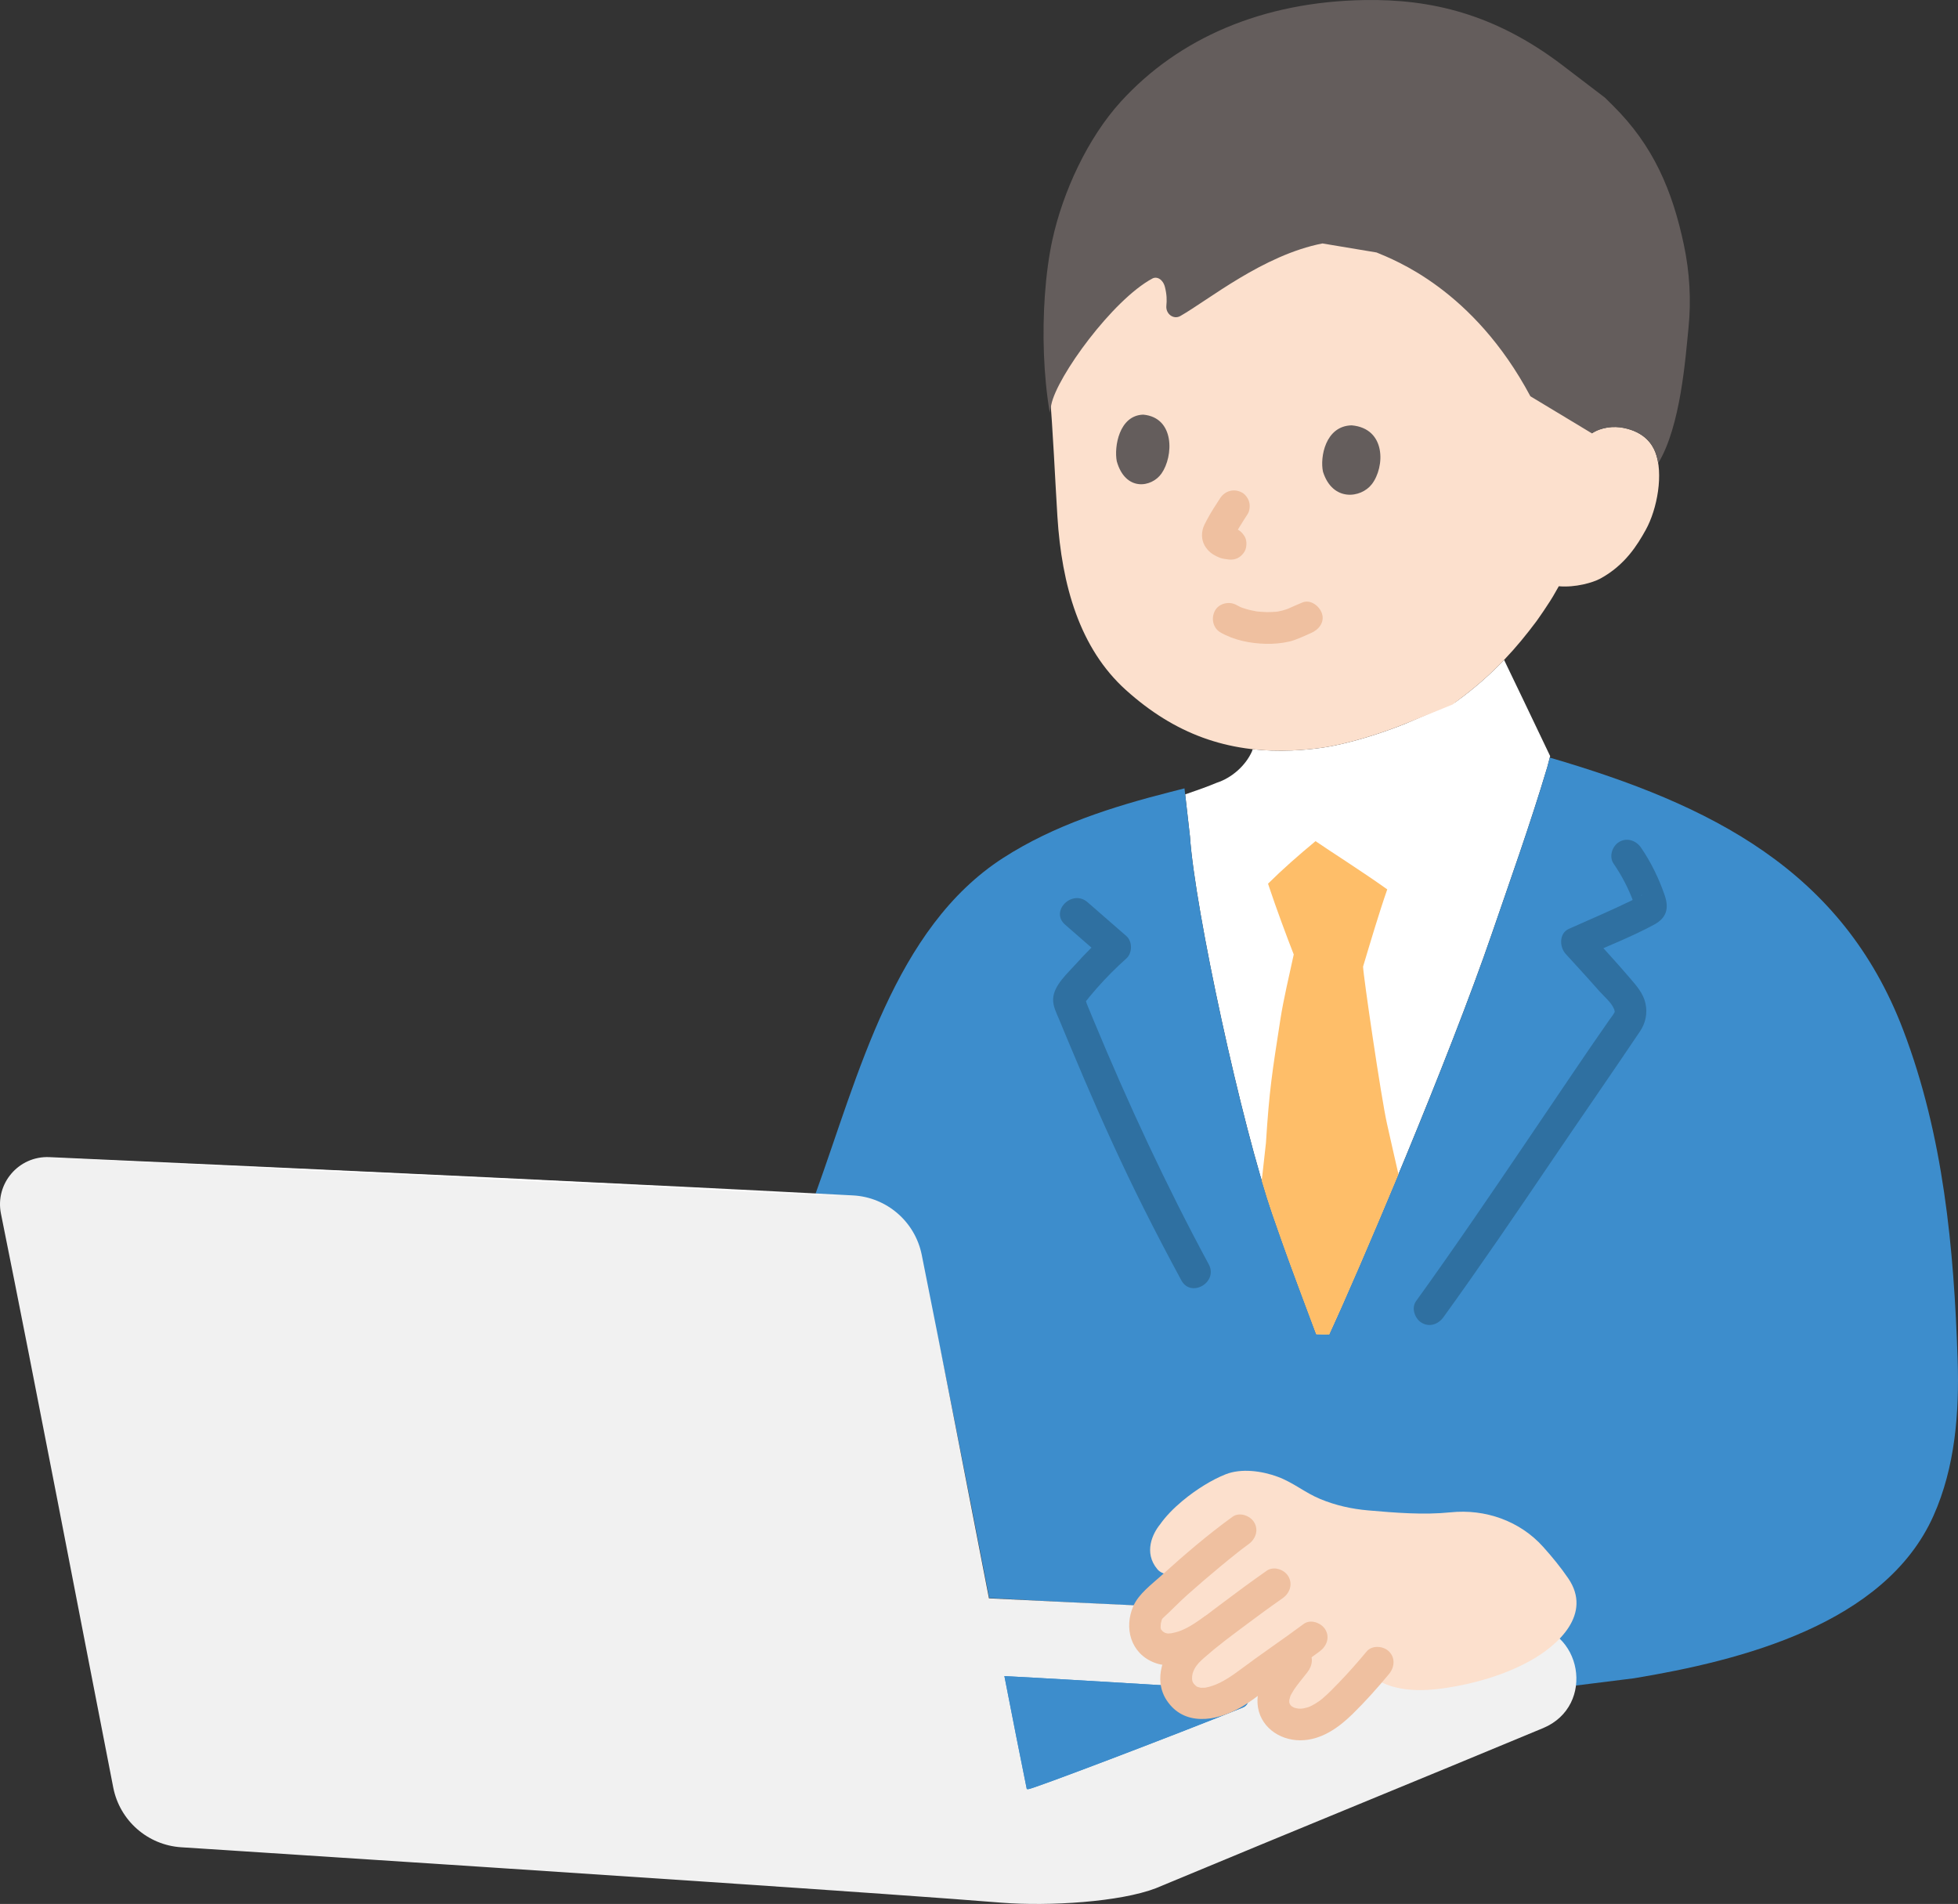 <?xml version="1.0" encoding="UTF-8"?><svg id="b" xmlns="http://www.w3.org/2000/svg" width="296" height="287.822" viewBox="0 0 296 287.822"><rect x="0" y="0" width="296" height="287.822" fill="#333333" stroke="none"/><defs><style>.d{fill:#3d8dcc;}.e{fill:#fff;}.f{fill:none;}.g{fill:#fce0cd;}.h{fill:#efc0a0;}.i{fill:#2f70a1;}.j{fill:#645d5c;}.k{fill:#febe69;}.l{fill:#f1f1f1;}</style></defs><g id="c"><path class="e" d="M194.058,188.436c-.525-1.469-1.077-3.038-1.694-4.827-4.654-13.484-11.723-46.022-12.473-57.175,0,0-.522-4.591-.721-6.343,1.802-.615,3.479-1.216,4.759-1.756,2.269-.736,4.356-2.561,5.335-4.74,0,0,.039-.125.105-.335,1.902.212,3.874.275,5.926.19,1.57-.064,3.089-.203,4.573-.414,3.842-.546,9.009-2.175,12.672-3.665,0,0,5.041-2.164,7.451-3.197,2.892-2.084,5.284-4.207,7.39-6.414,1.276,2.658,2.984,6.211,2.984,6.211,1.327,2.778,2.654,5.557,3.981,8.335l-.316,1.206-.118.45c-2.582,8.664-5.753,17.515-8.33,25.046-6.511,19.024-20.136,51.02-24.644,60.755l-1.963-.053c-2.074-5.558-3.384-8.992-4.915-13.274Z"/><path class="f" d="M227.353,100.852c.585,1.704,1.17,3.409,1.755,5.113.534,1.543,1.069,3.106,1.916,4.508,2.289,3.772,7.15,5.768,11.113,7.705,2.168,1.059,5.103,2.168,7.543,3.167"/><path class="g" d="M240.648,65.509c1.493-.966,3.319-1.12,4.806-.822,3.237.649,4.346,2.556,4.777,3.638,1.287,3.236.313,8.635-1.443,11.789-1.237,2.231-3.108,5.315-6.878,7.362-1.101.594-3.743,1.369-6.259,1.148-.286.498-.498.871-.498.871-.87,1.615-2.88,4.419-2.88,4.419-3.01,4.032-6.311,7.719-10.952,11.272,0,0-.856.655-1.711,1.31l-7.07,2.875c-3.663,1.49-8.831,3.119-12.672,3.665-1.484.211-3.003.35-4.573.414-9.793.402-17.757-2.539-25.084-9.136-6.989-6.292-9.709-15.823-10.359-26.249-.375-6.012-.639-12.541-1.189-19.078,0,0-7.749-42.18,33.581-41.688,56,.667,48.404,48.209,48.404,48.209Z"/><path class="j" d="M240.648,65.509c1.493-.966,3.319-1.12,4.806-.822,3.237.649,4.346,2.556,4.777,3.638.205.516.353,1.088.449,1.697,3.416-5.629,4.123-16.004,4.577-20.447.426-4.191.175-8.437-.699-12.569-1.742-8.209-4.601-14.984-10.715-21.039,0,0-.606-.6-1.212-1.2l-6.408-4.888C225.915,2.016,216.183-.14,206.377.007c-15.539.233-28.224,5.791-36.929,15.347-5.026,5.517-8.785,13.659-10.37,20.976-.522,2.412-.907,5.265-1.123,8.33-.398,5.663-.219,12.051.739,17.718.135-.683.233-1.185.233-1.185.838-4.264,9.292-15.869,15.273-19.084.701-.377,1.612.114,1.91,1.289.288,1.136.295,2,.214,2.819-.123,1.244,1.092,2.135,2.11,1.556,4.268-2.429,12.526-9.222,21.486-10.971l8.181,1.365c2.601,1.099,14.616,5.54,23.253,21.736l9.294,5.605Z"/><path class="f" d="M169.72,123.316c3.832-1.452,10.599-3.459,14.209-4.982,2.269-.736,4.356-2.561,5.335-4.74"/><path class="h" d="M184.524,95.615c2.045,1.172,4.491,1.653,6.827,1.714,1.175.031,2.376-.079,3.523-.338.582-.132,1.128-.342,1.677-.574.347-.147.692-.296,1.036-.451.128-.057.255-.116.383-.173.048-.021.691-.289.202-.089,1.158-.472,2.108-1.618,1.676-2.952-.362-1.118-1.707-2.184-2.952-1.676-.679.277-1.346.576-2.015.873-.047.021-.452.188-.178.08.272-.107-.118.041-.167.059-.208.076-.418.142-.632.2-.231.062-.465.113-.7.155-.104.019-.225.021-.325.053.133-.043.464-.05.136-.024-.495.04-.987.068-1.484.061-.48-.007-.954-.055-1.432-.09-.345-.025.444.073.104.017-.117-.02-.235-.036-.352-.056-.26-.045-.52-.097-.777-.157-.439-.102-.874-.226-1.299-.378l-.153-.056c-.197-.078-.2-.077-.01.003.243.003.08.039-.071-.035-.201-.099-.399-.199-.593-.31-1.09-.625-2.675-.291-3.284.861-.604,1.142-.303,2.617.861,3.284h0Z"/><path class="j" d="M200.002,71.306c-.472-2.144.342-6.922,4.338-7.006,5.235.462,5.036,6.302,3.049,8.892-1.627,2.121-5.948,2.704-7.387-1.886Z"/><path class="j" d="M168.828,69.729c-.423-2.149.344-6.944,4.005-7.046,4.793.44,4.585,6.298,2.753,8.905-1.5,2.134-5.46,2.738-6.758-1.859Z"/><path class="h" d="M184.457,75.31c-.71,1.075-1.413,2.17-2.018,3.308-.25.47-.52.955-.635,1.478-.246,1.117,0,2.142.756,3.006.505.576,1.141.935,1.841,1.213.453.18.947.205,1.425.269l-.638-.086c.07.01.14.021.209.034.64.125,1.271.096,1.849-.242.498-.291.973-.862,1.103-1.434.14-.614.11-1.304-.242-1.849-.324-.503-.826-.984-1.434-1.103-.316-.062-.639-.092-.958-.135l.638.086c-.234-.032-.458-.079-.677-.169l.573.242c-.148-.068-.283-.15-.414-.248l.486.375c-.153-.123-.296-.257-.417-.412l.375.486c-.029-.043-.053-.089-.071-.138l.242.573c-.017-.048-.029-.098-.035-.149l.086.638c-.006-.082-.005-.156.003-.238l-.086.638c.024-.143.064-.277.116-.412l-.242.573c.304-.714.745-1.389,1.148-2.049.377-.617.762-1.23,1.161-1.834.332-.503.398-1.281.242-1.849-.153-.557-.584-1.16-1.103-1.434-1.203-.636-2.543-.259-3.284.861h0Z"/><path class="d" d="M198.973,201.71c-2.785-7.465-4.192-11.097-6.61-18.101-4.654-13.484-11.723-46.022-12.473-57.175l-.797-7.014s-.014-.122-.028-.242l-2.082.53c-8.842,2.252-17.661,5.046-25.323,9.981-16.447,10.592-21.869,32.824-28.405,50.86,2.159.124,3.908.236,5.184.33,7.098.726,10.039,6.169,11.303,11.844,2.599,11.673,6.336,30.969,9.803,48.853,8.802.497,19.472,1.019,30.407,1.544,19.111.918,39.031,1.847,51.204,2.669,3.553,1.127,6.24,3.617,6.24,8.169,0,.33-.017.65-.056.957l9.688-1.211c16.135-2.673,37.928-8.158,45.26-24.553,3.274-7.32,3.922-15.551,3.658-23.566-.559-16.952-2.145-33.918-8.234-49.888-9.206-24.148-29.057-34.058-53.426-41.171l-.259.987-.118.45c-2.582,8.664-5.753,17.515-8.33,25.046-6.511,19.024-20.136,51.02-24.644,60.755l-1.963-.053Z"/><path class="l" d="M37.206,279.889c-3.284-.213-6.555-.424-9.804-.634-5.086-.328-9.304-4.034-10.282-9.036C11.814,243.09,5.541,210.237.144,183.474c-.918-4.554,2.683-8.758,7.323-8.55,42.519,1.905,93.367,4.282,121.484,5.787,5.11.274,9.382,3.965,10.392,8.982,3.22,15.996,6.873,35.006,10.164,51.936.032-.005.048-.004.048-.004,6.611.351,44.845,2.103,80.985,3.908,8.696.434,10.774,12.36,2.736,15.707-18.339,7.638-36.346,14.963-58.532,24.202-5.417,2.085-16.132,2.753-23.35,2.188-15.967-1.3-66.31-4.641-114.188-7.741Z"/><path class="d" d="M172.934,254.594c-7.654-.463-15.664-.935-20.673-1.196l-.423-.022c1.238,6.35,2.392,12.206,3.385,17.078.156.008.238.014.238.014.527.04,21.74-8.021,32.417-12.333,1.362-.55,1.036-2.563-.431-2.654-3.87-.238-9.103-.56-14.514-.887Z"/><path class="e" d="M6.593,174.962c43.506,1.916,108.507,4.941,121.847,5.916"/><path class="d" d="M176.916,254.835c-8.73-.532-18.766-1.131-24.654-1.437l-.423-.022c1.238,6.35,2.392,12.206,3.385,17.078.156.008.238.014.238.014.527.04,21.74-8.021,32.417-12.333,1.362-.55,1.036-2.563-.431-2.654-2.908-.179-6.587-.405-10.533-.646Z"/><path class="g" d="M178.743,226.9c-1.348,1.128-2.54,2.354-3.371,3.549-1.092,1.322-2.544,4.234-.401,6.782.87,1.034,2.751.933,4.485.71-2.271,1.97-4.378,3.9-5.522,5.146-.691.752-1.476,3.301-.208,4.847,1.213,1.48,2.81,1.481,3.706,1.348,1.164-.174,2.354-.668,3.483-1.296-.998,1.187-1.677,2-1.677,2-1.48,1.771-2.096,4.522-.435,6.287,2.834,3.013,7.63.105,11.167-2.783,3.169-2.372,6.135-4.206,9.353-6.707-1.777,2.267-3.551,4.539-5.325,6.81-.808,1.034-1.445,2.213-1.502,3.516-.06,1.374.808,2.667,2.08,3.191,1.595.657,3.434.43,4.94-.381,1.384-.745,2.528-1.754,3.631-2.875,1.492-1.516,2.602-2.709,3.733-4.014,3.263,2.801,7.877,2.729,11.858,2.116,4.247-.654,8.572-1.907,12.365-3.958,4.539-2.454,9.623-7.238,5.986-12.574-1.138-1.67-2.437-3.255-3.809-4.782-3.521-3.921-8.742-5.75-13.984-5.213-4.107.42-8.321.068-12.457-.29-2.504-.217-4.912-.755-7.235-1.714-2.341-.966-4.064-2.489-6.439-3.367-2.437-.901-5.507-1.307-7.864-.382-2.061.81-4.491,2.308-6.554,4.035Z"/><path class="h" d="M186.326,229.293c-3.777,2.73-7.351,5.805-10.805,8.929-1.426,1.29-3.359,2.719-4.162,4.511-1.499,3.344-.428,7.242,3.171,8.616,3.442,1.314,7.237-.859,9.956-2.82,1.05-.757,1.56-2.089.861-3.284-.607-1.037-2.227-1.623-3.284-.861-1.097.791-2.266,1.603-3.525,2.111-.562.227-1.152.353-1.745.471.475-.095.241-.048-.103-.032-.094.004-.189-.008-.283-.01.225.005.292.079.033-.002-.104-.032-.211-.056-.315-.087-.348-.102.269.166-.064-.031-.264-.156-.241-.144-.343-.248-.029-.03-.268-.374-.15-.105-.047-.107-.071-.231-.099-.344-.092-.368-.002.309-.011-.07-.003-.133.061-.846-.012-.416.038-.221.113-.431.16-.65.092-.431-.139.253.1-.237.232-.477-.209.155.02-.053,1.287-1.167,2.484-2.439,3.784-3.599,1.614-1.441,3.26-2.848,4.926-4.229.871-.722,1.747-1.436,2.634-2.138.176-.139.352-.278.528-.416.095-.075.191-.149.287-.223-.122.094-.309.235-.077.061.313-.235.625-.472.942-.701,1.049-.758,1.56-2.088.861-3.284-.606-1.036-2.228-1.624-3.284-.861h0Z"/><path class="h" d="M194.253,249.397c-1.853,2.373-4.379,4.898-4.144,8.167.243,3.376,3.217,5.522,6.461,5.52,3.112-.002,5.743-1.859,7.882-3.951,1.959-1.916,3.789-3.968,5.537-6.077.827-.997.977-2.417,0-3.394-.851-.851-2.563-1.003-3.394,0-1.351,1.63-2.752,3.212-4.221,4.737-.814.845-1.63,1.688-2.53,2.442-.539.451-1.532,1.072-2.15,1.259-.843.255-1.411.292-2.24-.021.342.129-.232-.149-.268-.173.344.235-.14-.169-.184-.221.284.337-.072-.164-.115-.26.188.422-.019-.17-.033-.275.066.502.043-.191.06-.298-.061.385.109-.292.13-.364.1-.275.115-.322.047-.142l.117-.231c.132-.225.256-.453.4-.671.52-.788,1.344-1.763,2.038-2.652.797-1.02.995-2.399,0-3.394-.83-.83-2.592-1.027-3.394,0h0Z"/><path class="h" d="M191.49,237.452c-2.236,1.566-4.436,3.185-6.616,4.828-2.212,1.667-4.472,3.326-6.52,5.196-2.55,2.327-4.046,6.438-1.979,9.567,2.608,3.949,7.438,3.175,11.015,1.168,2.05-1.15,3.828-2.708,5.739-4.064,2.124-1.506,4.288-2.952,6.377-4.507,1.038-.773,1.567-2.077.861-3.284-.599-1.023-2.238-1.64-3.284-.861-3.156,2.35-6.426,4.538-9.574,6.899-1.264.948-2.741,1.95-4.159,2.432-.351.119-.709.223-1.074.29-.43.079.275-.01-.146.017-.17.011-.339.007-.509.008-.405.001.288.078-.101-.002-.12-.025-.241-.052-.357-.09-.284-.091-.2-.039-.466-.278-.4-.36-.469-.649-.484-.965-.028-.574.104-1.04.392-1.569.356-.652.842-1.109,1.488-1.676,1.914-1.681,3.516-2.868,5.404-4.288,2.115-1.591,4.248-3.16,6.416-4.678,1.06-.743,1.553-2.1.861-3.284-.614-1.049-2.217-1.608-3.284-.861h0Z"/><path class="k" d="M194.871,190.687c-.777-2.132-1.565-4.349-2.507-7.079-.515-1.491-1.059-3.216-1.621-5.118.35-3.147.636-5.721.636-5.721.51-8.025.928-10.576,2.185-18.682.468-3.019,1.319-6.564,2.018-9.798-1.012-2.563-2.729-7.22-3.672-10.056,0,0-.079-.238-.215-.647,2.38-2.35,4.493-4.187,7.18-6.426,2.541,1.736,6.992,4.542,10.843,7.29-1.279,3.676-2.549,7.984-3.656,11.675.015,1.232,2.733,19.856,3.623,23.778l.901,4.004s.329,1.436.825,3.606c-4.37,10.516-8.394,19.755-10.475,24.249l-1.963-.053c-1.7-4.556-2.886-7.684-4.102-11.022Z"/><path class="i" d="M243.929,130.553c1.212,1.761,2.238,3.709,2.976,5.717.131.356.208.757.358,1.102l.04.164c-.125-.971.134-1.679.778-2.124-.025-.148.343-.173.006-.03-.507.214-.992.534-1.488.776-3.102,1.512-6.286,2.852-9.434,4.263-1.487.666-1.424,2.739-.486,3.769,1.706,1.873,3.425,3.735,5.096,5.639.681.776,1.851,1.73,2.226,2.708.06.156.073.173.091.357.04.418.133-.161-.068.226-.187.36-.471.69-.704,1.022-1.941,2.767-3.839,5.563-5.736,8.36-4.93,7.27-9.825,14.564-14.806,21.799-2.863,4.157-5.751,8.297-8.705,12.39-.759,1.052-.182,2.674.861,3.284,1.21.708,2.523.193,3.284-.861,5.593-7.749,10.968-15.654,16.326-23.566,4.444-6.563,8.974-13.073,13.392-19.652.838-1.247,1.14-2.721.821-4.197-.336-1.557-1.387-2.71-2.39-3.883-2.043-2.389-4.177-4.697-6.293-7.02l-.486,3.769c3.496-1.566,7.116-2.971,10.488-4.796,1.846-.999,2.265-2.431,1.591-4.403-.864-2.528-2.078-5.035-3.592-7.236-.734-1.067-2.106-1.55-3.284-.861-1.057.618-1.599,2.211-.861,3.284h0Z"/><path class="i" d="M182.73,191.126c-6.485-12.017-12.208-24.354-17.438-36.965-.243-.585-.485-1.171-.726-1.756-.092-.224-.185-.448-.277-.673-.151-.368-.142-.932-.359-.341-.27.732.075.109.203-.013.209-.198.38-.465.565-.687.37-.444.746-.885,1.128-1.319,1.393-1.582,2.876-3.074,4.45-4.476.922-.821.937-2.577,0-3.394-1.956-1.705-3.912-3.41-5.867-5.115-2.319-2.022-5.728,1.36-3.394,3.394,1.956,1.705,3.912,3.41,5.867,5.115v-3.394c-1.467,1.307-2.858,2.691-4.167,4.156-1.292,1.447-3.436,3.3-3.509,5.356-.04,1.119.5,2.104.915,3.11.445,1.077.891,2.152,1.34,3.227.807,1.933,1.621,3.862,2.445,5.788,2.809,6.563,5.763,13.061,8.959,19.445,1.845,3.686,3.763,7.336,5.721,10.963,1.468,2.719,5.613.299,4.145-2.423h0Z"/></g></svg>